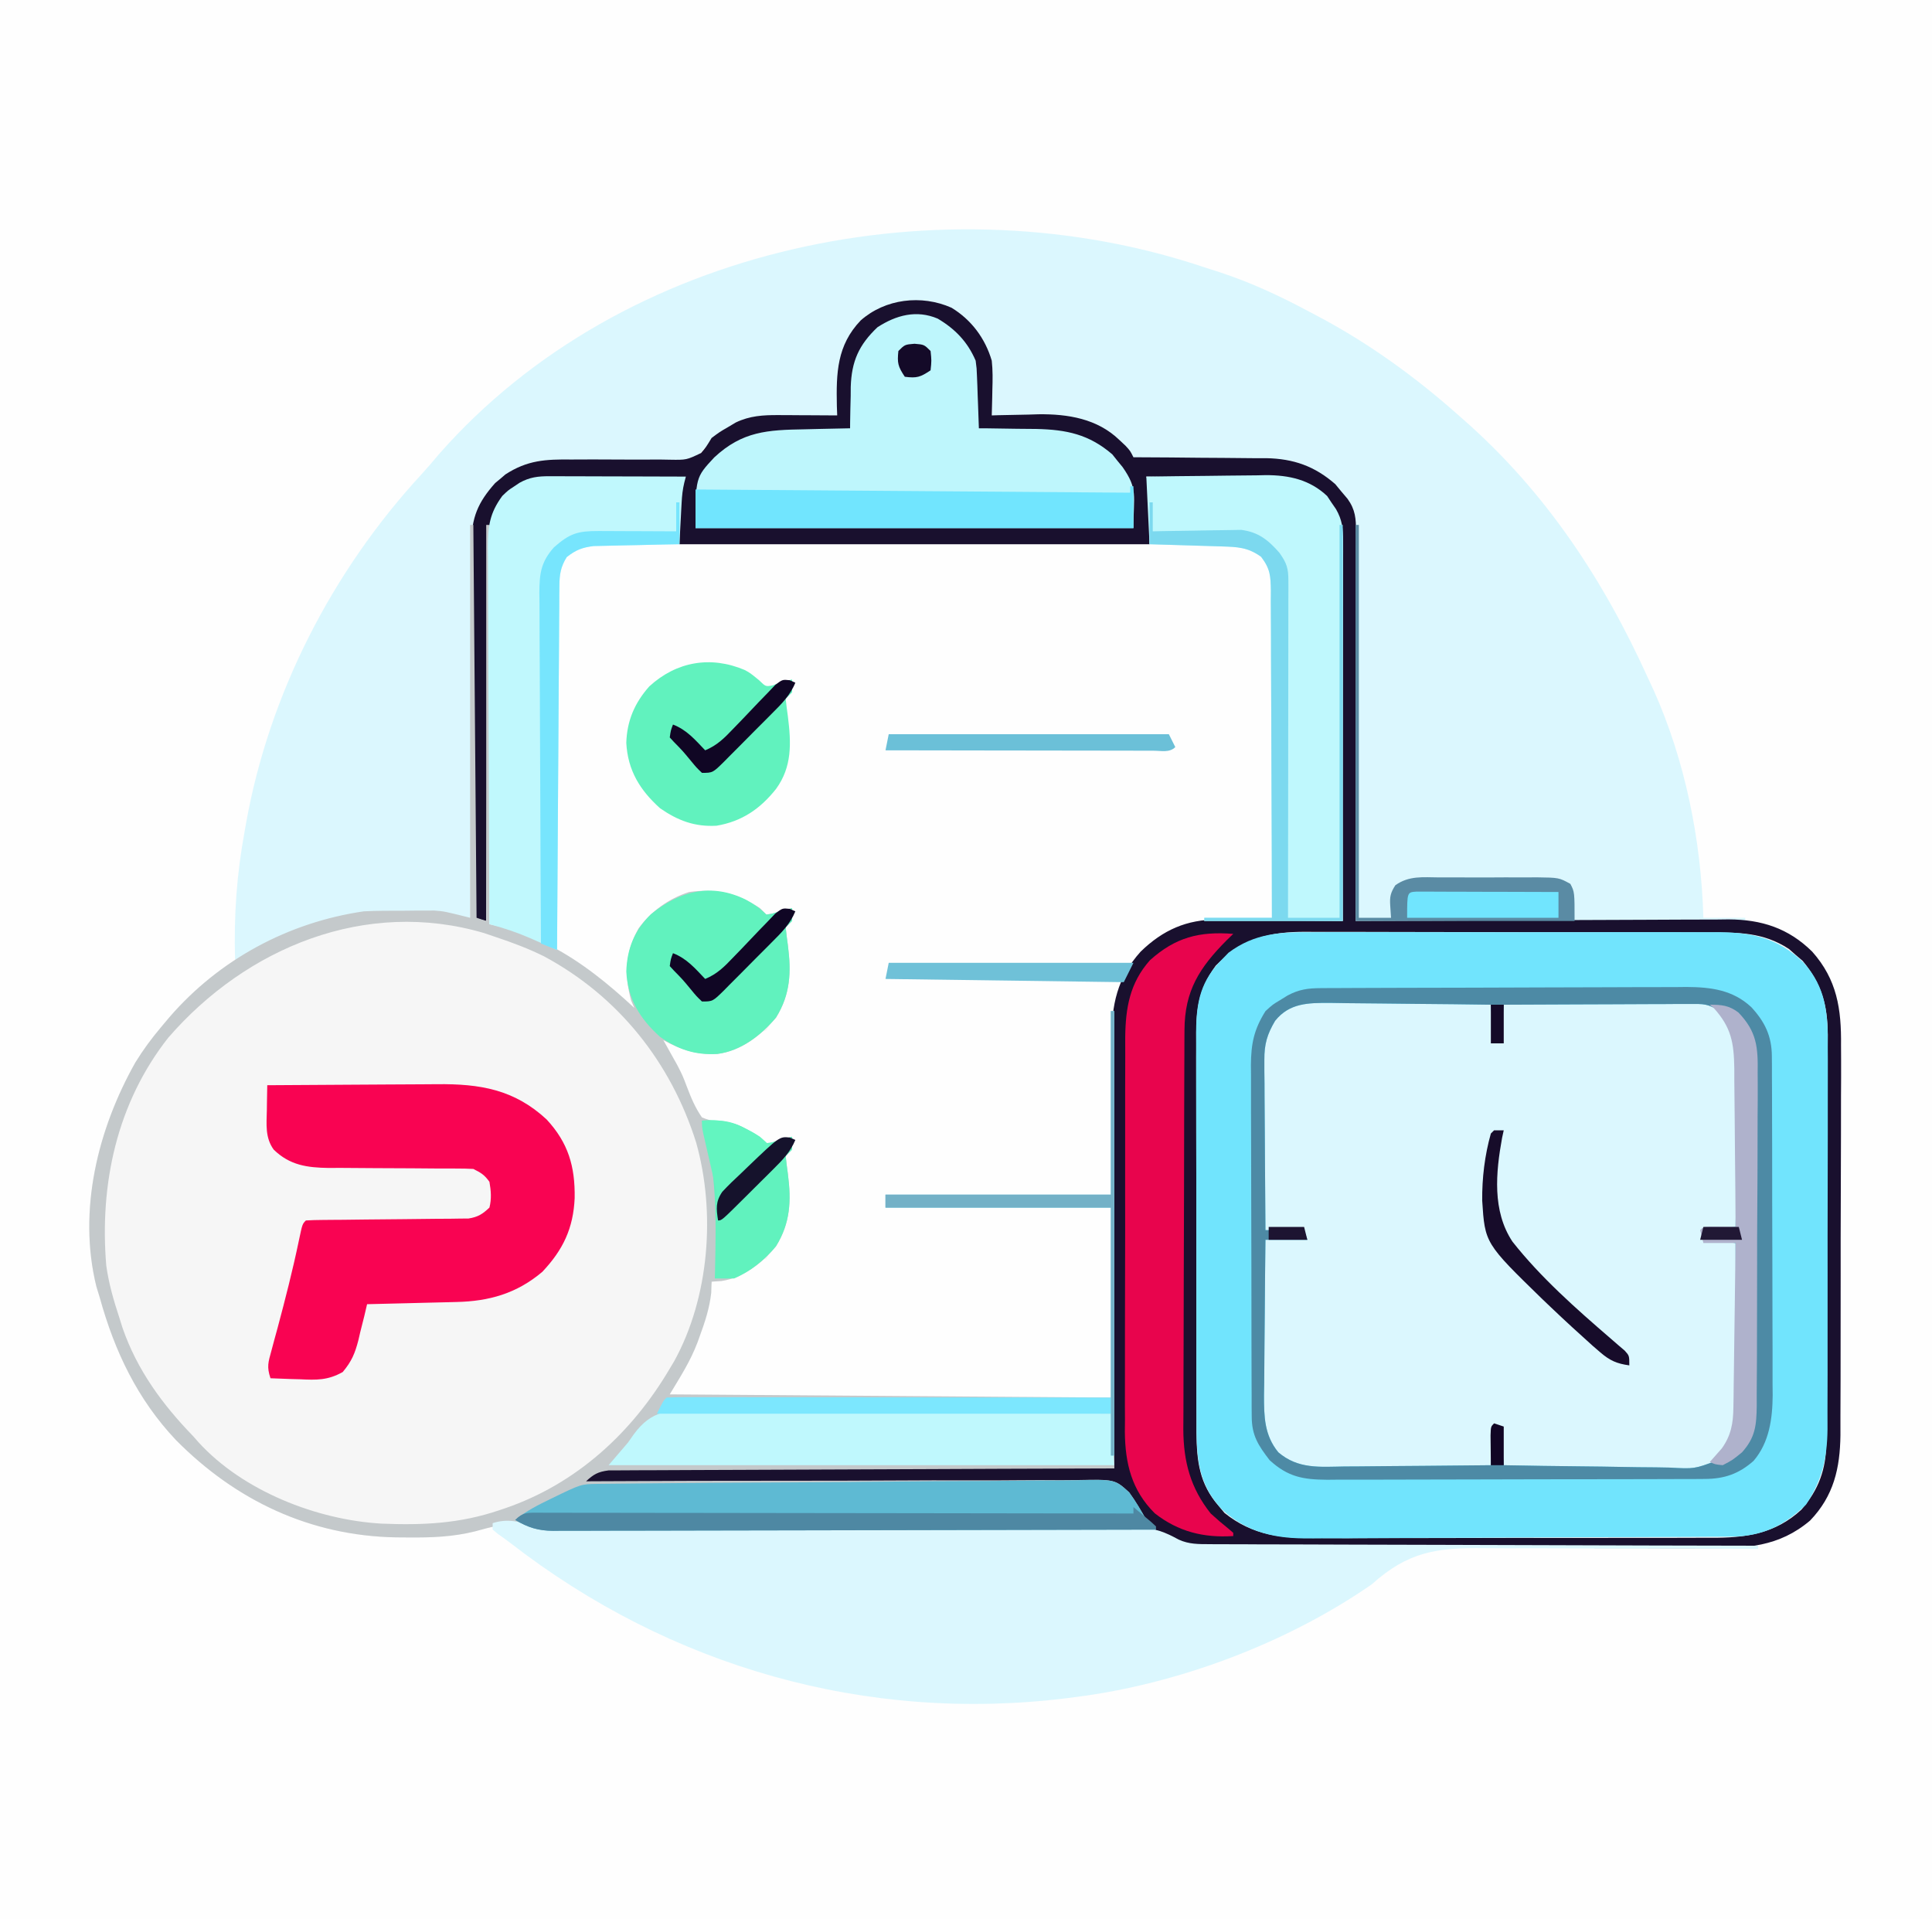 <?xml version="1.0" encoding="UTF-8"?>
<svg version="1.1" xmlns="http://www.w3.org/2000/svg" width="600" height="596">
<rect width="100%" height="100%" fill="#333333" stroke="none"/>
<path d="M0 0 C198 0 396 0 600 0 C600 196.68 600 393.36 600 596 C402 596 204 596 0 596 C0 399.32 0 202.64 0 0 Z " fill="#FEFEFE" transform="translate(0,0)"/>
<path d="M0 0 C6.182 3.76 10.457 9.503 12.5 16.438 C12.829 19.433 12.788 22.367 12.688 25.375 C12.674 26.154 12.66 26.933 12.646 27.736 C12.612 29.637 12.558 31.537 12.5 33.438 C13.169 33.417 13.839 33.396 14.529 33.374 C17.623 33.29 20.717 33.239 23.812 33.188 C25.391 33.137 25.391 33.137 27.002 33.086 C36.153 32.973 45.284 34.455 52.125 41.062 C53.072 41.948 53.072 41.948 54.039 42.852 C55.5 44.438 55.5 44.438 56.5 46.438 C57.104 46.439 57.708 46.44 58.331 46.442 C64.659 46.462 70.986 46.516 77.313 46.59 C79.67 46.613 82.026 46.628 84.383 46.633 C87.785 46.642 91.185 46.684 94.586 46.73 C95.628 46.727 96.67 46.723 97.744 46.719 C106.203 46.885 112.774 49.182 119.191 54.789 C119.809 55.539 120.426 56.29 121.062 57.062 C121.703 57.818 122.344 58.573 123.004 59.352 C125.443 62.753 125.624 65.52 125.62 69.582 C125.622 71.178 125.622 71.178 125.624 72.807 C125.621 73.974 125.617 75.142 125.614 76.344 C125.614 77.574 125.614 78.803 125.614 80.07 C125.613 83.442 125.608 86.813 125.601 90.185 C125.595 93.708 125.595 97.232 125.593 100.755 C125.59 107.427 125.582 114.099 125.572 120.772 C125.561 128.368 125.555 135.964 125.55 143.56 C125.54 159.186 125.522 174.812 125.5 190.438 C126.452 190.432 126.452 190.432 127.424 190.426 C142.908 190.338 158.392 190.272 173.876 190.23 C181.364 190.21 188.852 190.182 196.34 190.136 C202.87 190.096 209.4 190.07 215.93 190.061 C219.385 190.056 222.839 190.044 226.293 190.015 C230.159 189.982 234.024 189.982 237.89 189.983 C239.589 189.962 239.589 189.962 241.323 189.94 C251.574 189.993 259.915 192.665 267.3 199.963 C275.021 208.646 276.376 217.795 276.245 229.043 C276.249 230.467 276.257 231.891 276.267 233.315 C276.285 237.146 276.267 240.976 276.24 244.807 C276.217 248.835 276.226 252.864 276.23 256.892 C276.231 263.652 276.209 270.412 276.172 277.171 C276.13 284.965 276.123 292.758 276.135 300.552 C276.147 308.081 276.136 315.609 276.113 323.137 C276.104 326.328 276.102 329.518 276.106 332.708 C276.11 336.47 276.094 340.23 276.062 343.991 C276.05 346.015 276.057 348.038 276.064 350.061 C275.945 360.402 273.966 369.002 266.634 376.629 C256.964 384.825 246.772 385.299 234.741 385.182 C232.979 385.187 231.217 385.194 229.455 385.204 C224.703 385.223 219.951 385.204 215.199 385.178 C210.212 385.155 205.224 385.163 200.236 385.167 C191.867 385.169 183.499 385.147 175.13 385.11 C165.466 385.067 155.803 385.061 146.139 385.073 C136.821 385.084 127.503 385.073 118.185 385.051 C114.228 385.041 110.271 385.04 106.314 385.044 C101.655 385.048 96.997 385.031 92.338 385 C90.632 384.991 88.926 384.989 87.22 384.995 C84.884 385.002 82.55 384.983 80.215 384.959 C78.258 384.953 78.258 384.953 76.262 384.946 C72.882 384.489 71.405 384.006 68.536 382.437 C64.334 380.157 60.928 379.873 56.207 379.932 C55.013 379.923 55.013 379.923 53.796 379.914 C51.151 379.898 48.507 379.911 45.863 379.923 C43.958 379.918 42.054 379.911 40.149 379.902 C36.059 379.886 31.969 379.884 27.879 379.891 C21.412 379.901 14.946 379.884 8.479 379.863 C-1.747 379.832 -11.972 379.821 -22.198 379.817 C-40.519 379.81 -58.841 379.781 -77.163 379.732 C-83.592 379.716 -90.022 379.71 -96.452 379.714 C-100.447 379.714 -104.443 379.706 -108.439 379.697 C-110.293 379.694 -112.147 379.695 -114.001 379.699 C-116.53 379.705 -119.059 379.699 -121.588 379.689 C-122.69 379.696 -122.69 379.696 -123.814 379.703 C-127.866 379.673 -130.809 379.049 -134.5 377.438 C-139.222 377.686 -143.354 378.674 -147.891 379.961 C-154.857 381.711 -161.531 381.936 -168.688 381.875 C-169.965 381.866 -171.242 381.857 -172.558 381.848 C-199.134 381.362 -222.246 370.449 -240.87 351.611 C-252.811 338.956 -259.897 324.101 -264.5 307.438 C-264.86 306.263 -265.219 305.089 -265.59 303.879 C-271.374 280.256 -265.112 255.077 -253.5 234.438 C-251.088 230.51 -248.473 226.956 -245.5 223.438 C-244.251 221.947 -244.251 221.947 -242.977 220.426 C-227.439 202.425 -206.019 190.863 -182.5 187.438 C-178.376 187.227 -174.253 187.252 -170.125 187.25 C-169.027 187.238 -167.928 187.226 -166.797 187.213 C-165.184 187.21 -165.184 187.21 -163.539 187.207 C-162.572 187.203 -161.605 187.199 -160.608 187.195 C-156.731 187.498 -153.265 188.463 -149.5 189.438 C-149.505 188.818 -149.509 188.198 -149.514 187.56 C-149.625 172.452 -149.707 157.344 -149.759 142.235 C-149.785 134.929 -149.82 127.622 -149.877 120.316 C-149.927 113.944 -149.959 107.572 -149.97 101.2 C-149.977 97.83 -149.992 94.459 -150.029 91.089 C-150.065 87.316 -150.07 83.545 -150.068 79.772 C-150.086 78.667 -150.104 77.562 -150.122 76.424 C-150.068 68.174 -148.219 61.453 -142.51 55.288 C-134.934 48.101 -128.166 47.016 -118.055 47.137 C-115.822 47.129 -113.589 47.121 -111.355 47.111 C-107.855 47.114 -104.355 47.125 -100.855 47.153 C-97.463 47.173 -94.072 47.157 -90.68 47.137 C-89.634 47.155 -88.588 47.174 -87.51 47.193 C-82.314 47.28 -82.314 47.28 -77.786 45.121 C-76.258 43.335 -76.258 43.335 -74.5 40.438 C-72 38.574 -72 38.574 -69.5 37.125 C-68.675 36.634 -67.85 36.143 -67 35.637 C-62.656 33.553 -58.532 33.314 -53.762 33.34 C-52.695 33.343 -51.628 33.346 -50.529 33.35 C-48.875 33.362 -48.875 33.362 -47.188 33.375 C-46.065 33.38 -44.943 33.384 -43.787 33.389 C-41.025 33.4 -38.262 33.417 -35.5 33.438 C-35.535 32.459 -35.57 31.481 -35.605 30.473 C-35.816 20.267 -35.601 11.681 -28.207 3.945 C-20.605 -2.77 -9.363 -4.159 0 0 Z " fill="#F6F6F6" transform="translate(295.5,95.562)"/>
<path d="M0 0 C0.941 0 1.881 0 2.851 0 C3.863 0.005 4.876 0.011 5.919 0.016 C6.958 0.017 7.997 0.019 9.068 0.02 C12.389 0.026 15.711 0.038 19.032 0.051 C21.283 0.056 23.534 0.061 25.784 0.065 C31.305 0.076 36.825 0.092 42.345 0.114 C42.015 1.434 41.685 2.754 41.345 4.114 C41.015 9.724 40.685 15.334 40.345 21.114 C88.525 21.114 136.705 21.114 186.345 21.114 C186.015 14.184 185.685 7.254 185.345 0.114 C191.59 0.021 197.832 -0.058 204.077 -0.106 C206.198 -0.126 208.319 -0.153 210.44 -0.188 C213.501 -0.237 216.561 -0.26 219.622 -0.277 C220.56 -0.298 221.498 -0.318 222.464 -0.34 C229.684 -0.342 236.118 1.068 241.501 6.149 C241.945 6.818 242.388 7.487 242.845 8.176 C243.309 8.848 243.773 9.519 244.251 10.211 C246.195 13.593 246.469 16.327 246.465 20.144 C246.467 21.702 246.467 21.702 246.469 23.293 C246.466 24.432 246.462 25.571 246.458 26.745 C246.459 27.945 246.459 29.145 246.459 30.382 C246.458 33.673 246.453 36.964 246.446 40.255 C246.44 43.694 246.44 47.134 246.438 50.573 C246.435 57.086 246.427 63.599 246.417 70.112 C246.406 77.526 246.4 84.941 246.395 92.356 C246.385 107.608 246.367 122.861 246.345 138.114 C245.783 138.113 245.221 138.112 244.641 138.111 C238.735 138.109 232.83 138.148 226.924 138.211 C224.726 138.229 222.528 138.237 220.331 138.234 C201.303 137.977 201.303 137.977 185.149 147.092 C178.518 153.834 175.284 162.463 175.14 171.8 C175.119 172.957 175.099 174.114 175.078 175.305 C175.062 176.516 175.046 177.726 175.029 178.973 C175.001 180.648 175.001 180.648 174.972 182.356 C174.904 186.525 174.844 190.694 174.782 194.864 C174.638 204.186 174.494 213.509 174.345 223.114 C151.245 223.114 128.145 223.114 104.345 223.114 C104.345 224.434 104.345 225.754 104.345 227.114 C127.445 227.114 150.545 227.114 174.345 227.114 C174.345 246.584 174.345 266.054 174.345 286.114 C128.805 286.114 83.265 286.114 36.345 286.114 C38.985 280.834 41.625 275.554 44.345 270.114 C47.703 261.406 47.703 261.406 49.642 252.321 C50.345 250.114 50.345 250.114 52.708 248.856 C53.681 248.57 54.655 248.283 55.657 247.989 C59.527 246.821 62.168 245.596 65.345 243.114 C66.005 243.114 66.665 243.114 67.345 243.114 C67.631 242.537 67.917 241.961 68.212 241.367 C68.926 239.948 69.658 238.537 70.415 237.141 C74.201 229.64 73.974 222.768 72.657 214.614 C72.345 211.114 72.345 211.114 73.782 209.239 C74.298 208.867 74.814 208.496 75.345 208.114 C75.345 207.454 75.345 206.794 75.345 206.114 C74.479 206.33 74.479 206.33 73.595 206.551 C72.852 206.737 72.11 206.922 71.345 207.114 C70.722 207.348 70.1 207.583 69.458 207.824 C67.345 208.114 67.345 208.114 65.372 206.969 C64.683 206.419 63.993 205.868 63.282 205.301 C59.576 202.576 57.348 201.884 52.782 201.739 C49.833 201.359 48.038 200.995 46.159 198.604 C43.78 194.59 41.991 190.319 40.194 186.022 C39.115 183.597 37.767 181.435 36.282 179.239 C35.643 178.207 35.004 177.176 34.345 176.114 C34.675 175.454 35.005 174.794 35.345 174.114 C35.879 174.402 36.412 174.691 36.962 174.989 C42.8 177.897 47.837 179.304 54.345 178.114 C57.102 177.017 59.632 175.761 62.216 174.305 C64.345 173.114 64.345 173.114 67.345 172.114 C68.462 170.282 68.462 170.282 69.345 168.114 C69.698 167.463 70.051 166.812 70.415 166.141 C74.201 158.64 73.974 151.768 72.657 143.614 C72.345 140.114 72.345 140.114 73.782 138.239 C74.298 137.867 74.814 137.496 75.345 137.114 C75.345 136.454 75.345 135.794 75.345 135.114 C74.479 135.33 74.479 135.33 73.595 135.551 C72.852 135.737 72.11 135.922 71.345 136.114 C70.427 136.467 70.427 136.467 69.49 136.828 C66.416 137.237 65.239 136.043 62.782 134.239 C56.495 129.679 50.994 129.405 43.345 130.114 C40.361 131.055 37.938 132.381 35.345 134.114 C34.458 134.65 33.571 135.186 32.657 135.739 C27.684 140.846 25.045 146.653 24.907 153.801 C25.113 158.184 25.878 161.988 27.345 166.114 C26.919 165.743 26.494 165.372 26.055 164.99 C12.542 153.3 -1.308 144.011 -18.655 139.114 C-18.749 122.806 -18.819 106.499 -18.862 90.191 C-18.883 82.619 -18.911 75.047 -18.957 67.475 C-18.997 60.873 -19.022 54.272 -19.031 47.67 C-19.037 44.176 -19.049 40.682 -19.078 37.188 C-19.11 33.284 -19.111 29.379 -19.109 25.475 C-19.124 24.322 -19.138 23.169 -19.153 21.981 C-19.119 15.453 -18.556 11.419 -14.655 6.114 C-12.839 4.371 -12.839 4.371 -11.093 3.239 C-10.514 2.849 -9.935 2.46 -9.339 2.059 C-6.171 0.28 -3.55 -0.01 0 0 Z " fill="#FEFEFE" transform="translate(170.655,147.886)"/>
<path d="M0 0 C1.484 -0.005 2.968 -0.013 4.453 -0.021 C8.461 -0.039 12.469 -0.032 16.477 -0.02 C20.685 -0.01 24.893 -0.019 29.101 -0.025 C36.165 -0.033 43.23 -0.023 50.294 -0.004 C58.445 0.018 66.595 0.011 74.746 -0.011 C81.762 -0.029 88.778 -0.032 95.794 -0.021 C99.977 -0.015 104.159 -0.014 108.342 -0.028 C112.275 -0.039 116.208 -0.031 120.142 -0.008 C121.579 -0.003 123.017 -0.004 124.455 -0.013 C135.597 -0.075 144.054 1.477 152.237 9.405 C159.332 17.167 159.891 25.508 159.799 35.621 C159.804 37.015 159.812 38.409 159.821 39.803 C159.839 43.562 159.826 47.32 159.807 51.078 C159.79 55.028 159.799 58.978 159.804 62.927 C159.809 69.558 159.793 76.188 159.765 82.819 C159.733 90.464 159.733 98.108 159.75 105.753 C159.766 113.134 159.759 120.515 159.742 127.896 C159.735 131.025 159.736 134.154 159.744 137.283 C159.751 140.974 159.739 144.664 159.712 148.354 C159.702 150.339 159.711 152.324 159.721 154.309 C159.625 163.358 158.01 170.172 153.043 177.768 C146.226 184.288 139.449 187.619 130.073 187.678 C128.823 187.688 127.573 187.698 126.284 187.709 C124.901 187.715 123.518 187.721 122.135 187.726 C120.676 187.736 119.217 187.746 117.758 187.756 C112.968 187.787 108.177 187.808 103.387 187.826 C102.162 187.831 102.162 187.831 100.913 187.836 C93.205 187.867 85.497 187.894 77.788 187.911 C67.95 187.932 58.113 187.974 48.275 188.044 C41.346 188.091 34.418 188.116 27.489 188.123 C23.357 188.128 19.226 188.143 15.094 188.183 C11.2 188.22 7.307 188.228 3.412 188.215 C1.992 188.215 0.571 188.225 -0.849 188.246 C-11.335 188.397 -20.073 186.66 -28.099 179.493 C-36.084 171.263 -36.273 162.351 -36.236 151.426 C-36.242 150.009 -36.249 148.592 -36.257 147.176 C-36.275 143.347 -36.274 139.519 -36.268 135.69 C-36.265 132.487 -36.271 129.284 -36.277 126.08 C-36.291 118.521 -36.289 110.962 -36.278 103.403 C-36.267 95.618 -36.281 87.834 -36.307 80.05 C-36.33 73.351 -36.336 66.653 -36.33 59.955 C-36.327 55.96 -36.329 51.966 -36.347 47.972 C-36.362 44.216 -36.358 40.46 -36.339 36.704 C-36.334 34.678 -36.348 32.652 -36.363 30.626 C-36.289 21.421 -34.875 14.984 -28.145 8.268 C-27.543 7.644 -26.941 7.02 -26.32 6.377 C-18.062 0.206 -10.048 -0.062 0 0 Z " fill="#DBF7FE" transform="translate(407.832,289.482)"/>
<path d="M0 0 C1.561 0.501 3.122 1.001 4.684 1.5 C14.612 4.754 23.804 9.066 33 14 C33.653 14.344 34.306 14.688 34.979 15.042 C51.006 23.514 65.471 33.964 79 46 C79.503 46.442 80.007 46.883 80.525 47.338 C106.074 69.796 124.056 97.127 138 128 C138.512 129.094 139.024 130.189 139.551 131.316 C149.411 153.381 154.301 177.921 155 202 C159.29 202 163.58 202 168 202 C168 202.33 168 202.66 168 203 C128.07 203 88.14 203 47 203 C46.974 193.986 46.948 184.971 46.922 175.684 C46.894 169.247 46.863 162.811 46.828 156.374 C46.784 148.036 46.745 139.699 46.729 131.361 C46.716 124.76 46.689 118.158 46.645 111.557 C46.623 108.063 46.607 104.569 46.608 101.075 C46.609 97.17 46.579 93.266 46.546 89.361 C46.551 88.208 46.556 87.055 46.561 85.867 C46.463 78.32 45.419 73.857 40.324 68.109 C39.784 67.661 39.244 67.212 38.688 66.75 C38.155 66.291 37.623 65.832 37.074 65.359 C30.237 60.878 24.594 60.614 16.59 60.734 C14.361 60.732 12.133 60.728 9.904 60.723 C6.413 60.731 2.922 60.75 -0.57 60.791 C-3.955 60.823 -7.337 60.813 -10.723 60.797 C-11.763 60.821 -12.804 60.844 -13.876 60.869 C-21.003 60.797 -21.003 60.797 -23.939 58.45 C-25.54 56.559 -25.54 56.559 -26.827 54.673 C-28.504 52.281 -30.501 51.318 -33.125 50.125 C-33.953 49.736 -34.78 49.346 -35.633 48.945 C-39.681 47.329 -43.284 46.846 -47.641 46.684 C-48.711 46.642 -49.78 46.6 -50.883 46.557 C-52.55 46.498 -52.55 46.498 -54.25 46.438 C-55.94 46.373 -55.94 46.373 -57.664 46.307 C-60.443 46.201 -63.221 46.099 -66 46 C-66.014 44.889 -66.028 43.778 -66.043 42.633 C-66.345 30.036 -66.345 30.036 -72 19 C-78.747 12.608 -84.301 11.626 -93.48 11.73 C-99.209 12.169 -102.757 13.681 -106.742 17.801 C-111.97 24.242 -113.189 30.725 -113.625 38.938 C-113.683 39.963 -113.683 39.963 -113.742 41.01 C-113.835 42.673 -113.919 44.336 -114 46 C-114.68 46.015 -115.36 46.029 -116.06 46.044 C-119.187 46.119 -122.312 46.216 -125.438 46.312 C-126.507 46.335 -127.576 46.358 -128.678 46.381 C-137.443 46.676 -144.997 47.777 -151.938 53.5 C-153.034 54.382 -153.034 54.382 -154.152 55.281 C-156.207 57.059 -156.207 57.059 -158 60 C-160.071 60.365 -160.071 60.365 -162.658 60.353 C-163.627 60.357 -164.595 60.36 -165.593 60.364 C-166.645 60.355 -167.697 60.346 -168.781 60.336 C-171.008 60.348 -173.234 60.361 -175.461 60.375 C-178.972 60.379 -182.482 60.375 -185.993 60.36 C-189.381 60.352 -192.768 60.374 -196.156 60.398 C-197.71 60.378 -197.71 60.378 -199.295 60.358 C-207.229 60.438 -213.948 62.289 -219.917 67.755 C-226.783 75.067 -227.445 82.346 -227.432 91.994 C-227.443 93.185 -227.453 94.376 -227.463 95.603 C-227.488 98.85 -227.5 102.098 -227.506 105.345 C-227.516 108.746 -227.542 112.146 -227.566 115.547 C-227.61 121.978 -227.638 128.409 -227.661 134.841 C-227.689 142.166 -227.732 149.491 -227.778 156.817 C-227.87 171.878 -227.942 186.939 -228 202 C-229.988 201.745 -231.976 201.491 -233.964 201.236 C-256.562 198.617 -277.675 202.425 -297.258 214.082 C-299 215 -299 215 -301 215 C-301.393 201.32 -300.49 188.453 -298 175 C-297.861 174.213 -297.722 173.425 -297.578 172.614 C-290.372 132.362 -270.754 94.252 -243.066 64.254 C-241.233 62.254 -239.49 60.207 -237.75 58.125 C-180.282 -7.346 -80.552 -27.103 0 0 Z " fill="#DBF7FE" transform="translate(374,83)"/>
<path d="M0 0 C6.182 3.76 10.457 9.503 12.5 16.438 C12.829 19.433 12.788 22.367 12.688 25.375 C12.674 26.154 12.66 26.933 12.646 27.736 C12.612 29.637 12.558 31.537 12.5 33.438 C13.169 33.417 13.839 33.396 14.529 33.374 C17.623 33.29 20.717 33.239 23.812 33.188 C25.391 33.137 25.391 33.137 27.002 33.086 C36.153 32.973 45.284 34.455 52.125 41.062 C52.757 41.653 53.388 42.243 54.039 42.852 C55.5 44.438 55.5 44.438 56.5 46.438 C57.104 46.439 57.708 46.44 58.331 46.442 C64.659 46.462 70.986 46.516 77.313 46.59 C79.67 46.613 82.026 46.628 84.383 46.633 C87.785 46.642 91.185 46.684 94.586 46.73 C95.628 46.727 96.67 46.723 97.744 46.719 C106.203 46.885 112.774 49.182 119.191 54.789 C119.809 55.539 120.426 56.29 121.062 57.062 C121.703 57.818 122.344 58.573 123.004 59.352 C125.443 62.753 125.624 65.52 125.62 69.582 C125.622 71.178 125.622 71.178 125.624 72.807 C125.621 73.974 125.617 75.142 125.614 76.344 C125.614 77.574 125.614 78.803 125.614 80.07 C125.613 83.442 125.608 86.813 125.601 90.185 C125.595 93.708 125.595 97.232 125.593 100.755 C125.59 107.427 125.582 114.099 125.572 120.772 C125.561 128.368 125.555 135.964 125.55 143.56 C125.54 159.186 125.522 174.812 125.5 190.438 C126.452 190.432 126.452 190.432 127.424 190.426 C142.908 190.338 158.392 190.272 173.876 190.23 C181.364 190.21 188.852 190.182 196.34 190.136 C202.87 190.096 209.4 190.07 215.93 190.061 C219.385 190.056 222.839 190.044 226.293 190.015 C230.159 189.982 234.024 189.982 237.89 189.983 C239.589 189.962 239.589 189.962 241.323 189.94 C251.574 189.993 259.915 192.665 267.3 199.963 C275.021 208.646 276.376 217.795 276.245 229.043 C276.249 230.467 276.257 231.891 276.267 233.315 C276.285 237.146 276.267 240.976 276.24 244.807 C276.217 248.835 276.226 252.864 276.23 256.892 C276.231 263.652 276.209 270.412 276.172 277.171 C276.13 284.965 276.123 292.758 276.135 300.552 C276.147 308.081 276.136 315.609 276.113 323.137 C276.104 326.328 276.102 329.518 276.106 332.708 C276.11 336.47 276.094 340.23 276.062 343.991 C276.05 346.015 276.057 348.038 276.064 350.061 C275.945 360.402 273.966 369.002 266.634 376.629 C256.964 384.825 246.772 385.299 234.741 385.182 C232.979 385.187 231.217 385.194 229.455 385.204 C224.703 385.223 219.951 385.204 215.199 385.178 C210.212 385.155 205.224 385.163 200.236 385.167 C191.867 385.169 183.499 385.147 175.13 385.11 C165.466 385.067 155.803 385.061 146.139 385.073 C136.821 385.084 127.503 385.073 118.185 385.051 C114.228 385.041 110.271 385.04 106.314 385.044 C101.655 385.048 96.997 385.031 92.338 385 C90.632 384.991 88.926 384.989 87.22 384.995 C76.266 385.025 68.653 384.354 59.878 376.995 C58.5 375.438 58.5 375.438 57.47 373.233 C56.104 370.378 54.871 368.555 52.5 366.438 C47.197 365.058 41.924 365.24 36.489 365.324 C34.843 365.317 33.196 365.305 31.55 365.29 C27.089 365.261 22.63 365.287 18.169 365.323 C13.505 365.351 8.841 365.328 4.176 365.311 C-4.653 365.286 -13.482 365.307 -22.311 365.344 C-32.364 365.384 -42.417 365.373 -52.47 365.358 C-73.147 365.328 -93.823 365.362 -114.5 365.438 C-111.906 362.371 -110.395 360.614 -106.386 359.822 C-104.623 359.829 -104.623 359.829 -102.825 359.836 C-102.167 359.832 -101.509 359.828 -100.832 359.823 C-98.635 359.815 -96.441 359.843 -94.245 359.87 C-92.668 359.871 -91.091 359.87 -89.514 359.868 C-85.237 359.866 -80.961 359.896 -76.684 359.931 C-72.213 359.962 -67.742 359.965 -63.271 359.971 C-54.807 359.986 -46.343 360.027 -37.879 360.077 C-28.242 360.133 -18.604 360.161 -8.967 360.186 C10.855 360.238 30.678 360.326 50.5 360.438 C50.494 359.696 50.489 358.955 50.483 358.191 C50.35 340.111 50.251 322.031 50.189 303.951 C50.158 295.207 50.116 286.464 50.047 277.721 C49.987 270.096 49.949 262.471 49.935 254.845 C49.928 250.812 49.91 246.778 49.866 242.745 C49.825 238.939 49.812 235.135 49.821 231.329 C49.82 229.941 49.808 228.553 49.785 227.165 C49.617 216.624 51.506 207.978 58.73 199.964 C65.671 193.211 73.008 189.981 82.686 189.984 C84.158 190.015 84.158 190.015 85.66 190.047 C87.206 190.055 87.206 190.055 88.783 190.064 C92.043 190.086 95.302 190.136 98.562 190.188 C100.786 190.208 103.009 190.226 105.232 190.242 C110.655 190.286 116.078 190.353 121.5 190.438 C121.463 174.538 121.403 158.639 121.316 142.74 C121.276 135.358 121.244 127.975 121.229 120.592 C121.216 114.155 121.189 107.718 121.145 101.281 C121.123 97.875 121.107 94.469 121.108 91.062 C121.106 87.254 121.079 83.445 121.046 79.637 C121.051 78.515 121.056 77.394 121.061 76.239 C120.957 68.445 119.842 62.779 114.125 57.062 C107.965 53.249 102.109 53.109 95.07 53.023 C93.585 52.994 93.585 52.994 92.069 52.965 C88.921 52.905 85.773 52.859 82.625 52.812 C80.484 52.774 78.344 52.735 76.203 52.695 C70.969 52.6 65.735 52.514 60.5 52.438 C60.83 53.428 61.16 54.417 61.5 55.438 C61.5 61.377 61.5 67.317 61.5 73.438 C13.32 73.438 -34.86 73.438 -84.5 73.438 C-84.5 56.438 -84.5 56.438 -83.5 53.438 C-89.941 53.361 -96.382 53.309 -102.824 53.273 C-105.014 53.258 -107.204 53.237 -109.394 53.211 C-112.547 53.175 -115.699 53.158 -118.852 53.145 C-119.827 53.129 -120.802 53.114 -121.807 53.098 C-128.642 53.096 -132.883 54.186 -138.188 58.75 C-143.859 65.342 -143.943 71.05 -143.932 79.41 C-143.943 80.61 -143.953 81.811 -143.963 83.048 C-143.988 86.326 -144 89.605 -144.006 92.883 C-144.016 96.315 -144.042 99.746 -144.066 103.177 C-144.11 109.669 -144.138 116.16 -144.161 122.652 C-144.189 130.045 -144.232 137.438 -144.278 144.831 C-144.371 160.033 -144.442 175.235 -144.5 190.438 C-145.82 190.107 -147.14 189.778 -148.5 189.438 C-148.617 173.278 -148.705 157.118 -148.759 140.958 C-148.785 133.454 -148.82 125.951 -148.877 118.447 C-148.927 111.904 -148.959 105.362 -148.97 98.819 C-148.977 95.357 -148.992 91.895 -149.029 88.433 C-149.069 84.562 -149.07 80.691 -149.068 76.82 C-149.086 75.68 -149.104 74.54 -149.122 73.366 C-149.069 65.197 -147.114 60.49 -141.727 54.449 C-141.198 54.012 -140.67 53.575 -140.125 53.125 C-139.602 52.675 -139.078 52.225 -138.539 51.762 C-131.703 47.322 -126.043 47.041 -118.055 47.137 C-115.822 47.129 -113.589 47.121 -111.355 47.111 C-107.855 47.114 -104.355 47.125 -100.855 47.153 C-97.463 47.173 -94.072 47.157 -90.68 47.137 C-89.634 47.155 -88.588 47.174 -87.51 47.193 C-82.314 47.28 -82.314 47.28 -77.786 45.121 C-76.258 43.335 -76.258 43.335 -74.5 40.438 C-72 38.574 -72 38.574 -69.5 37.125 C-68.263 36.388 -68.263 36.388 -67 35.637 C-62.656 33.553 -58.532 33.314 -53.762 33.34 C-52.695 33.343 -51.628 33.346 -50.529 33.35 C-48.875 33.362 -48.875 33.362 -47.188 33.375 C-46.065 33.38 -44.943 33.384 -43.787 33.389 C-41.025 33.4 -38.262 33.417 -35.5 33.438 C-35.535 32.459 -35.57 31.481 -35.605 30.473 C-35.816 20.267 -35.601 11.681 -28.207 3.945 C-20.605 -2.77 -9.363 -4.159 0 0 Z M82.07 204.301 C76.199 212.29 75.927 218.818 75.998 228.529 C75.995 229.946 75.989 231.363 75.982 232.78 C75.968 236.608 75.979 240.436 75.996 244.265 C76.01 248.282 76.003 252.3 75.999 256.317 C75.997 263.062 76.01 269.807 76.033 276.552 C76.06 284.337 76.062 292.121 76.05 299.905 C76.039 307.412 76.045 314.918 76.06 322.424 C76.065 325.61 76.065 328.796 76.061 331.983 C76.056 335.739 76.066 339.495 76.088 343.251 C76.096 345.277 76.089 347.303 76.082 349.329 C76.154 358.186 76.964 365.206 83 372.125 C83.588 372.83 84.176 373.535 84.781 374.262 C93.548 381.278 102.465 382.167 113.36 382.069 C114.823 382.074 116.286 382.081 117.749 382.09 C121.692 382.109 125.633 382.096 129.575 382.076 C133.719 382.06 137.862 382.069 142.005 382.074 C148.959 382.078 155.913 382.062 162.867 382.034 C170.887 382.002 178.905 382.002 186.924 382.02 C194.667 382.036 202.41 382.029 210.152 382.012 C213.435 382.005 216.717 382.006 220 382.013 C223.87 382.021 227.74 382.009 231.61 381.981 C233.023 381.975 234.436 381.974 235.85 381.982 C246.577 382.03 255.851 380.753 263.965 373.215 C269.315 367.021 271.611 360.674 271.654 352.595 C271.663 351.401 271.671 350.206 271.68 348.976 C271.684 347.669 271.688 346.362 271.693 345.015 C271.701 343.622 271.709 342.229 271.718 340.835 C271.744 336.263 271.759 331.69 271.773 327.117 C271.779 325.54 271.784 323.963 271.79 322.385 C271.811 315.821 271.83 309.257 271.841 302.692 C271.857 293.302 271.891 283.912 271.948 274.522 C271.986 267.911 272.006 261.299 272.011 254.687 C272.015 250.743 272.027 246.8 272.059 242.856 C272.089 239.14 272.096 235.426 272.084 231.711 C272.084 229.711 272.108 227.712 272.133 225.712 C272.07 216.546 270.223 209.923 264.324 202.816 C263.619 202.217 262.914 201.618 262.188 201 C261.141 200.074 261.141 200.074 260.074 199.129 C252.002 193.825 244.175 193.996 234.797 194.018 C233.315 194.01 231.832 194.002 230.35 193.992 C226.342 193.97 222.333 193.967 218.325 193.969 C214.97 193.969 211.616 193.96 208.261 193.952 C200.342 193.933 192.423 193.93 184.504 193.937 C176.354 193.943 168.204 193.92 160.054 193.883 C153.039 193.852 146.024 193.841 139.009 193.845 C134.826 193.847 130.645 193.842 126.463 193.817 C122.527 193.795 118.593 193.797 114.658 193.817 C113.22 193.82 111.783 193.815 110.345 193.801 C98.616 193.692 90.465 195.928 82.07 204.301 Z " fill="#19102E" transform="translate(295.5,95.562)"/>
<path d="M0 0 C1.484 -0.005 2.968 -0.013 4.453 -0.021 C8.461 -0.039 12.469 -0.032 16.477 -0.02 C20.685 -0.01 24.893 -0.019 29.101 -0.025 C36.165 -0.033 43.23 -0.023 50.294 -0.004 C58.445 0.018 66.595 0.011 74.746 -0.011 C81.762 -0.029 88.778 -0.032 95.794 -0.021 C99.977 -0.015 104.159 -0.014 108.342 -0.028 C112.275 -0.039 116.208 -0.031 120.142 -0.008 C121.579 -0.003 123.017 -0.004 124.455 -0.013 C135.597 -0.075 144.054 1.477 152.237 9.405 C159.332 17.167 159.891 25.508 159.799 35.621 C159.804 37.015 159.812 38.409 159.821 39.803 C159.839 43.562 159.826 47.32 159.807 51.078 C159.79 55.028 159.799 58.978 159.804 62.927 C159.809 69.558 159.793 76.188 159.765 82.819 C159.733 90.464 159.733 98.108 159.75 105.753 C159.766 113.134 159.759 120.515 159.742 127.896 C159.735 131.025 159.736 134.154 159.744 137.283 C159.751 140.974 159.739 144.664 159.712 148.354 C159.702 150.339 159.711 152.324 159.721 154.309 C159.625 163.358 158.01 170.172 153.043 177.768 C146.226 184.288 139.449 187.619 130.073 187.678 C128.823 187.688 127.573 187.698 126.284 187.709 C124.901 187.715 123.518 187.721 122.135 187.726 C120.676 187.736 119.217 187.746 117.758 187.756 C112.968 187.787 108.177 187.808 103.387 187.826 C102.162 187.831 102.162 187.831 100.913 187.836 C93.205 187.867 85.497 187.894 77.788 187.911 C67.95 187.932 58.113 187.974 48.275 188.044 C41.346 188.091 34.418 188.116 27.489 188.123 C23.357 188.128 19.226 188.143 15.094 188.183 C11.2 188.22 7.307 188.228 3.412 188.215 C1.992 188.215 0.571 188.225 -0.849 188.246 C-11.335 188.397 -20.073 186.66 -28.099 179.493 C-36.084 171.263 -36.273 162.351 -36.236 151.426 C-36.242 150.009 -36.249 148.592 -36.257 147.176 C-36.275 143.347 -36.274 139.519 -36.268 135.69 C-36.265 132.487 -36.271 129.284 -36.277 126.08 C-36.291 118.521 -36.289 110.962 -36.278 103.403 C-36.267 95.618 -36.281 87.834 -36.307 80.05 C-36.33 73.351 -36.336 66.653 -36.33 59.955 C-36.327 55.96 -36.329 51.966 -36.347 47.972 C-36.362 44.216 -36.358 40.46 -36.339 36.704 C-36.334 34.678 -36.348 32.652 -36.363 30.626 C-36.289 21.421 -34.875 14.984 -28.145 8.268 C-27.543 7.644 -26.941 7.02 -26.32 6.377 C-18.062 0.206 -10.048 -0.062 0 0 Z M-11.832 27.518 C-14.315 31.713 -15.204 34.758 -15.173 39.615 C-15.172 40.796 -15.172 41.976 -15.172 43.193 C-15.156 44.452 -15.141 45.712 -15.125 47.01 C-15.119 48.961 -15.119 48.961 -15.112 50.952 C-15.101 54.395 -15.071 57.837 -15.038 61.28 C-15.007 64.799 -14.994 68.318 -14.979 71.838 C-14.946 78.731 -14.894 85.624 -14.832 92.518 C-10.872 92.518 -6.912 92.518 -2.832 92.518 C-2.502 93.508 -2.172 94.498 -1.832 95.518 C-6.122 95.518 -10.412 95.518 -14.832 95.518 C-14.923 102.942 -14.996 110.365 -15.039 117.79 C-15.06 121.238 -15.088 124.686 -15.134 128.134 C-15.186 132.105 -15.205 136.077 -15.223 140.049 C-15.243 141.276 -15.264 142.504 -15.285 143.768 C-15.287 150.417 -15.194 156.197 -10.832 161.518 C-4.686 166.763 1.983 166.036 9.758 165.908 C11.057 165.903 12.357 165.897 13.696 165.891 C17.131 165.876 20.565 165.837 23.999 165.792 C27.511 165.751 31.024 165.733 34.537 165.713 C41.414 165.67 48.291 165.6 55.168 165.518 C55.498 161.558 55.828 157.598 56.168 153.518 C56.828 153.518 57.488 153.518 58.168 153.518 C58.498 157.478 58.828 161.438 59.168 165.518 C67.409 165.676 75.649 165.804 83.891 165.88 C87.718 165.917 91.545 165.966 95.372 166.046 C99.068 166.122 102.762 166.164 106.459 166.182 C107.867 166.195 109.274 166.22 110.681 166.258 C118.358 166.68 118.358 166.68 125.333 164.088 C129.652 159.292 131.423 154.134 131.395 147.718 C131.395 146.577 131.395 145.436 131.395 144.261 C131.384 143.04 131.374 141.819 131.363 140.561 C131.36 139.302 131.358 138.044 131.355 136.748 C131.345 133.416 131.327 130.084 131.305 126.751 C131.285 123.346 131.276 119.941 131.266 116.535 C131.244 109.863 131.21 103.19 131.168 96.518 C127.868 96.188 124.568 95.858 121.168 95.518 C121.168 94.528 121.168 93.538 121.168 92.518 C124.468 92.188 127.768 91.858 131.168 91.518 C131.284 83.963 131.373 76.409 131.427 68.854 C131.453 65.345 131.488 61.837 131.545 58.329 C131.61 54.287 131.634 50.247 131.656 46.205 C131.682 44.956 131.708 43.707 131.734 42.419 C131.737 35.266 131.205 29.903 126.168 24.518 C122.622 22.154 121.153 22.274 116.952 22.291 C115.031 22.291 115.031 22.291 113.07 22.291 C111.672 22.301 110.273 22.312 108.875 22.322 C107.444 22.326 106.014 22.329 104.583 22.331 C100.82 22.338 97.057 22.358 93.294 22.38 C89.453 22.401 85.612 22.41 81.771 22.42 C74.237 22.441 66.702 22.477 59.168 22.518 C58.838 26.478 58.508 30.438 58.168 34.518 C57.508 34.518 56.848 34.518 56.168 34.518 C55.673 28.578 55.673 28.578 55.168 22.518 C47.466 22.404 39.764 22.313 32.062 22.259 C28.484 22.232 24.908 22.197 21.331 22.14 C17.875 22.086 14.419 22.056 10.963 22.043 C9.011 22.03 7.06 21.991 5.109 21.951 C-1.604 21.949 -7.357 21.96 -11.832 27.518 Z " fill="#71E4FD" transform="translate(407.832,289.482)"/>
<path d="M0 0 C0.33 0 0.66 0 1 0 C1.33 40.26 1.66 80.52 2 122 C3.485 122.495 3.485 122.495 5 123 C5 82.41 5 41.82 5 0 C5.33 0 5.66 0 6 0 C6 40.92 6 81.84 6 124 C8.97 124.66 11.94 125.32 15 126 C17.724 127.135 20.269 128.276 22.875 129.625 C23.564 129.977 24.253 130.329 24.963 130.691 C34.714 135.799 42.958 142.534 51 150 C50.67 149.237 50.34 148.474 50 147.688 C47.817 139.637 48.207 132.636 52.309 125.297 C56.264 119.926 61.669 116.065 68 114 C76.436 112.866 82.904 114.335 90 119 C90.66 119.66 91.32 120.32 92 121 C93.941 120.724 93.941 120.724 96 120 C97.333 119.667 98.667 119.333 100 119 C100 120.32 100 121.64 100 123 C99.34 123.66 98.68 124.32 98 125 C98.204 126.868 98.419 128.735 98.691 130.594 C99.754 138.88 99.484 145.769 95 153 C90.352 158.505 84.109 163.406 76.781 164.258 C70.319 164.557 65.652 163.058 60 160 C60.364 160.643 60.727 161.286 61.102 161.949 C61.604 162.853 62.107 163.756 62.625 164.688 C63.181 165.68 63.736 166.673 64.309 167.695 C66 171 66 171 67.348 174.555 C68.662 177.995 69.895 180.973 72 184 C74.825 185.188 77.13 185.427 80.18 185.609 C84.311 186.182 86.827 188.302 90.027 190.855 C91.931 192.23 91.931 192.23 94.113 191.711 C94.736 191.476 95.359 191.242 96 191 C97.333 190.667 98.667 190.333 100 190 C100 191.32 100 192.64 100 194 C99.34 194.66 98.68 195.32 98 196 C98.204 197.868 98.419 199.735 98.691 201.594 C99.755 209.891 99.473 216.756 95 224 C90.738 229.209 84.809 233.834 78 234.812 C77.01 234.874 76.02 234.936 75 235 C74.959 236.155 74.918 237.31 74.875 238.5 C74.346 243.212 72.947 247.509 71.312 251.938 C71.081 252.581 70.849 253.224 70.611 253.887 C68.327 259.853 65.419 264.302 62 270 C129.815 270.495 129.815 270.495 199 271 C199 251.53 199 232.06 199 212 C175.9 212 152.8 212 129 212 C129 210.68 129 209.36 129 208 C152.1 208 175.2 208 199 208 C199 189.19 199 170.38 199 151 C199.33 151 199.66 151 200 151 C200 197.86 200 244.72 200 293 C188.496 293.037 176.993 293.075 165.141 293.113 C157.867 293.144 150.594 293.175 143.32 293.209 C131.767 293.264 120.214 293.315 108.661 293.346 C100.248 293.369 91.835 293.403 83.422 293.449 C78.966 293.473 74.51 293.491 70.054 293.498 C65.862 293.504 61.669 293.524 57.477 293.554 C55.937 293.563 54.397 293.567 52.857 293.565 C50.756 293.563 48.656 293.58 46.555 293.601 C45.379 293.606 44.203 293.61 42.991 293.615 C39.746 294.033 38.369 294.803 36 297 C37.272 296.993 37.272 296.993 38.57 296.985 C59.219 296.867 79.867 296.811 100.517 296.821 C110.503 296.825 120.488 296.808 130.474 296.743 C139.179 296.686 147.883 296.668 156.588 296.696 C161.196 296.709 165.803 296.704 170.412 296.652 C174.753 296.603 179.091 296.607 183.432 296.649 C185.022 296.656 186.612 296.644 188.202 296.611 C200.226 296.381 200.226 296.381 204.666 300.433 C206.682 303.205 208.336 306.009 210 309 C211.581 310.786 211.581 310.786 213 312 C187.922 312.047 162.845 312.082 137.767 312.104 C126.123 312.114 114.479 312.128 102.836 312.151 C92.688 312.171 82.541 312.184 72.394 312.188 C67.02 312.191 61.646 312.197 56.271 312.211 C51.215 312.225 46.158 312.229 41.101 312.226 C39.244 312.227 37.387 312.231 35.529 312.238 C32.996 312.248 30.462 312.246 27.928 312.241 C26.824 312.249 26.824 312.249 25.697 312.258 C21.639 312.234 18.696 311.615 15 310 C10.278 310.249 6.146 311.236 1.609 312.523 C-5.357 314.274 -12.031 314.498 -19.188 314.438 C-20.465 314.428 -21.742 314.419 -23.058 314.41 C-49.634 313.925 -72.746 303.011 -91.37 284.174 C-103.311 271.518 -110.397 256.664 -115 240 C-115.36 238.826 -115.719 237.651 -116.09 236.441 C-121.874 212.819 -115.612 187.639 -104 167 C-101.588 163.072 -98.973 159.519 -96 156 C-94.751 154.509 -94.751 154.509 -93.477 152.988 C-77.939 134.987 -56.519 123.426 -33 120 C-28.876 119.79 -24.753 119.815 -20.625 119.812 C-19.527 119.8 -18.428 119.788 -17.297 119.775 C-15.684 119.772 -15.684 119.772 -14.039 119.77 C-13.072 119.765 -12.105 119.761 -11.108 119.757 C-8 120 -8 120 0 122 C0 81.74 0 41.48 0 0 Z M-93.75 159.25 C-109.693 179.504 -115.117 204.636 -113 230 C-112.229 235.519 -110.744 240.717 -109 246 C-108.474 247.673 -108.474 247.673 -107.938 249.379 C-103.405 262.458 -95.566 273.131 -86 283 C-85.194 283.917 -85.194 283.917 -84.371 284.852 C-70.555 300.018 -47.569 309.009 -27.489 310.142 C-14.684 310.674 -3.185 310.139 9 306 C9.639 305.786 10.277 305.571 10.936 305.351 C32.991 297.782 50.279 281.921 62 262 C62.454 261.243 62.907 260.487 63.375 259.707 C74.326 239.824 76.278 213.428 70.195 191.797 C62.359 166.904 46.061 146.413 23 134 C18.142 131.592 13.14 129.71 8 128 C6.781 127.586 5.561 127.172 4.305 126.746 C-32.408 115.928 -69.477 131.229 -93.75 159.25 Z " fill="#C4C9CB" transform="translate(146,163)"/>
<path d="M0 0 C2.566 0.097 5.106 0.137 7.672 0.131 C8.461 0.133 9.25 0.136 10.063 0.138 C12.716 0.144 15.369 0.143 18.022 0.142 C19.921 0.145 21.82 0.148 23.719 0.152 C27.813 0.16 31.907 0.165 36.001 0.169 C42.476 0.175 48.952 0.191 55.427 0.21 C57.644 0.216 59.86 0.223 62.077 0.229 C63.187 0.232 64.297 0.235 65.441 0.239 C80.519 0.281 95.597 0.314 110.676 0.326 C120.843 0.334 131.01 0.357 141.177 0.395 C146.557 0.415 151.937 0.427 157.318 0.422 C162.381 0.418 167.445 0.432 172.508 0.459 C174.364 0.466 176.22 0.467 178.076 0.459 C180.615 0.45 183.154 0.466 185.693 0.488 C186.787 0.475 186.787 0.475 187.904 0.462 C192.753 0.538 195.81 1.781 200.035 4.093 C203.237 5.571 206.23 5.509 209.72 5.519 C210.453 5.526 211.187 5.534 211.943 5.542 C214.378 5.562 216.813 5.554 219.248 5.546 C221.003 5.555 222.758 5.565 224.513 5.577 C229.26 5.605 234.007 5.608 238.755 5.608 C243.722 5.611 248.689 5.636 253.657 5.659 C263.056 5.7 272.455 5.72 281.854 5.733 C292.558 5.749 303.262 5.788 313.965 5.828 C335.977 5.91 357.988 5.965 380 6 C380 6.33 380 6.66 380 7 C378.055 6.985 378.055 6.985 376.07 6.971 C363.801 6.886 351.533 6.854 339.263 6.873 C332.957 6.881 326.651 6.871 320.344 6.818 C314.249 6.768 308.155 6.767 302.06 6.799 C299.743 6.803 297.427 6.789 295.111 6.758 C280.04 6.565 271.279 7.889 260 18 C233.696 36.253 199.756 48.993 168 53 C166.718 53.167 166.718 53.167 165.41 53.337 C103.048 61.087 42.067 43.618 -7.428 5.204 C-8.745 4.195 -10.096 3.231 -11.453 2.277 C-11.964 1.856 -12.474 1.434 -13 1 C-13 0.34 -13 -0.32 -13 -1 C-8.461 -2.513 -4.472 -1.491 0 0 Z " fill="#DBF7FE" transform="translate(166,474)"/>
<path d="M0 0 C8.433 -0.07 16.865 -0.123 25.298 -0.155 C29.214 -0.171 33.131 -0.192 37.047 -0.226 C40.834 -0.259 44.62 -0.277 48.407 -0.285 C49.845 -0.29 51.282 -0.301 52.72 -0.317 C66.047 -0.462 76.719 1.31 86.754 10.629 C93.492 17.907 95.616 25.223 95.468 35.049 C95.045 44.465 91.855 51.134 85.422 57.953 C77.458 64.684 68.892 67.095 58.734 67.316 C57.544 67.348 57.544 67.348 56.33 67.379 C53.804 67.445 51.277 67.504 48.75 67.562 C47.034 67.606 45.318 67.649 43.602 67.693 C39.401 67.8 35.201 67.902 31 68 C30.709 69.241 30.417 70.483 30.117 71.762 C29.704 73.404 29.29 75.046 28.875 76.688 C28.687 77.504 28.499 78.321 28.305 79.162 C27.236 83.285 26.214 85.744 23.438 89.062 C18.831 91.659 15.307 91.566 10.125 91.312 C9.246 91.29 8.367 91.267 7.461 91.244 C5.307 91.186 3.153 91.096 1 91 C-0.2 87.4 0.305 86.054 1.293 82.434 C1.592 81.316 1.891 80.198 2.199 79.046 C2.525 77.855 2.851 76.665 3.188 75.438 C5.616 66.368 7.932 57.311 9.844 48.119 C10.904 43.096 10.904 43.096 12 42 C13.636 41.893 15.276 41.854 16.915 41.842 C17.963 41.832 19.012 41.822 20.091 41.811 C21.233 41.804 22.375 41.797 23.551 41.789 C25.945 41.761 28.339 41.732 30.732 41.703 C34.525 41.662 38.317 41.625 42.109 41.599 C45.757 41.571 49.404 41.525 53.051 41.477 C54.186 41.473 55.322 41.47 56.492 41.467 C57.549 41.45 58.607 41.434 59.697 41.417 C61.091 41.404 61.091 41.404 62.514 41.392 C65.454 40.928 66.845 40.023 69 38 C69.693 35.294 69.486 32.741 69 30 C67.457 27.825 66.363 27.182 64 26 C62.316 25.906 60.629 25.875 58.943 25.874 C57.888 25.87 56.833 25.866 55.745 25.862 C54.6 25.861 53.454 25.86 52.273 25.859 C49.855 25.841 47.437 25.821 45.02 25.801 C41.201 25.772 37.383 25.75 33.565 25.75 C29.884 25.746 26.204 25.712 22.523 25.672 C21.39 25.679 20.256 25.686 19.088 25.693 C12.347 25.59 7.002 24.855 2 20 C-0.695 16.289 -0.226 12.138 -0.125 7.75 C-0.116 7.005 -0.107 6.26 -0.098 5.492 C-0.074 3.661 -0.038 1.831 0 0 Z " fill="#F90352" transform="translate(83,337)"/>
<path d="M0 0 C5.428 3.221 9.277 7.205 11.781 13.055 C12.1 15.437 12.1 15.437 12.195 18.039 C12.234 18.974 12.273 19.908 12.312 20.871 C12.343 21.839 12.374 22.807 12.406 23.805 C12.445 24.788 12.484 25.772 12.523 26.785 C12.618 29.208 12.703 31.631 12.781 34.055 C13.607 34.059 14.434 34.063 15.285 34.067 C18.398 34.094 21.51 34.144 24.622 34.207 C26.612 34.241 28.603 34.251 30.594 34.26 C40.015 34.474 46.978 35.921 54.219 42.152 C54.734 42.801 55.25 43.449 55.781 44.117 C56.586 45.094 56.586 45.094 57.406 46.09 C62.239 52.996 60.781 54.866 60.781 65.055 C15.901 65.055 -28.979 65.055 -75.219 65.055 C-75.219 49.358 -75.219 49.358 -69.418 43.117 C-60.67 34.964 -52.892 34.562 -41.281 34.367 C-39.916 34.334 -38.551 34.299 -37.186 34.264 C-33.863 34.181 -30.541 34.112 -27.219 34.055 C-27.215 33.46 -27.211 32.866 -27.206 32.254 C-27.173 29.52 -27.102 26.788 -27.031 24.055 C-27.025 23.12 -27.02 22.186 -27.014 21.223 C-26.763 13.256 -24.5 8.172 -18.719 2.68 C-12.945 -1.073 -6.599 -2.811 0 0 Z " fill="#BEF6FC" transform="translate(291.219,98.945)"/>
<path d="M0 0 C6.245 -0.092 12.487 -0.172 18.732 -0.22 C20.853 -0.24 22.974 -0.267 25.095 -0.302 C28.156 -0.351 31.216 -0.373 34.277 -0.391 C35.215 -0.411 36.153 -0.432 37.119 -0.453 C44.339 -0.456 50.773 0.954 56.156 6.035 C56.6 6.704 57.043 7.373 57.5 8.062 C57.964 8.734 58.428 9.406 58.906 10.098 C60.85 13.479 61.124 16.213 61.12 20.03 C61.122 21.069 61.123 22.108 61.124 23.179 C61.119 24.888 61.119 24.888 61.114 26.632 C61.114 27.832 61.114 29.032 61.114 30.268 C61.113 33.559 61.108 36.85 61.101 40.141 C61.095 43.581 61.095 47.02 61.093 50.459 C61.09 56.972 61.082 63.485 61.072 69.998 C61.061 77.413 61.055 84.827 61.05 92.242 C61.04 107.495 61.022 122.747 61 138 C46.81 138 32.62 138 18 138 C18 137.67 18 137.34 18 137 C24.93 137 31.86 137 39 137 C38.982 122.874 38.944 108.749 38.868 94.624 C38.834 88.065 38.809 81.506 38.804 74.947 C38.8 68.619 38.772 62.291 38.727 55.962 C38.714 53.547 38.709 51.131 38.714 48.715 C38.719 45.334 38.693 41.954 38.659 38.573 C38.668 37.572 38.677 36.571 38.686 35.539 C38.608 30.88 38.534 28.704 35.646 24.902 C31.53 21.944 28.321 21.835 23.363 21.684 C21.415 21.621 21.415 21.621 19.428 21.557 C18.056 21.517 16.684 21.477 15.312 21.438 C13.929 21.394 12.546 21.351 11.162 21.307 C7.775 21.2 4.387 21.1 1 21 C0.67 14.07 0.34 7.14 0 0 Z " fill="#BFF8FD" transform="translate(356,148)"/>
<path d="M0 0 C0.941 0 1.881 0 2.851 0 C3.863 0.005 4.876 0.011 5.919 0.016 C6.958 0.017 7.997 0.019 9.068 0.02 C12.389 0.026 15.711 0.038 19.032 0.051 C21.283 0.056 23.534 0.061 25.784 0.065 C31.305 0.076 36.825 0.092 42.345 0.114 C42.184 0.732 42.023 1.35 41.858 1.988 C41.346 4.107 41.144 6.048 41.029 8.223 C40.966 9.354 40.966 9.354 40.902 10.508 C40.862 11.285 40.823 12.063 40.782 12.864 C40.718 14.053 40.718 14.053 40.652 15.266 C40.546 17.215 40.445 19.164 40.345 21.114 C39.021 21.135 39.021 21.135 37.67 21.158 C34.381 21.219 31.092 21.293 27.802 21.376 C26.381 21.409 24.961 21.437 23.54 21.46 C21.491 21.494 19.444 21.546 17.396 21.602 C15.55 21.641 15.55 21.641 13.667 21.681 C10.069 22.149 8.183 22.881 5.345 25.114 C3.446 28.164 3.089 30.511 3.066 34.074 C3.055 35.073 3.044 36.071 3.033 37.1 C3.031 38.189 3.028 39.278 3.026 40.4 C3.016 41.551 3.006 42.703 2.996 43.889 C2.965 47.698 2.948 51.507 2.931 55.317 C2.912 57.957 2.893 60.596 2.872 63.236 C2.825 69.476 2.789 75.717 2.756 81.957 C2.717 89.062 2.668 96.167 2.618 103.272 C2.514 117.886 2.425 132.5 2.345 147.114 C1.416 146.704 0.486 146.294 -0.471 145.871 C-1.72 145.327 -2.969 144.783 -4.218 144.239 C-5.131 143.834 -5.131 143.834 -6.063 143.422 C-10.2 141.627 -14.295 140.269 -18.655 139.114 C-18.749 122.806 -18.819 106.499 -18.862 90.191 C-18.883 82.619 -18.911 75.047 -18.957 67.475 C-18.997 60.873 -19.022 54.272 -19.031 47.67 C-19.037 44.176 -19.049 40.682 -19.078 37.188 C-19.11 33.284 -19.111 29.379 -19.109 25.475 C-19.124 24.322 -19.138 23.169 -19.153 21.981 C-19.119 15.453 -18.556 11.419 -14.655 6.114 C-12.839 4.371 -12.839 4.371 -11.093 3.239 C-10.514 2.849 -9.935 2.46 -9.339 2.059 C-6.171 0.28 -3.55 -0.01 0 0 Z " fill="#C0F8FD" transform="translate(170.655,147.886)"/>
<path d="M0 0 C1.068 -0.007 2.136 -0.014 3.237 -0.022 C4.409 -0.024 5.581 -0.027 6.788 -0.03 C8.023 -0.036 9.257 -0.043 10.529 -0.05 C14.625 -0.069 18.721 -0.081 22.817 -0.091 C24.229 -0.095 25.642 -0.099 27.054 -0.103 C33.692 -0.123 40.331 -0.137 46.969 -0.145 C54.619 -0.155 62.269 -0.181 69.918 -0.222 C75.839 -0.252 81.759 -0.267 87.679 -0.27 C91.212 -0.272 94.743 -0.281 98.275 -0.306 C102.223 -0.334 106.169 -0.33 110.116 -0.323 C111.276 -0.336 112.436 -0.348 113.631 -0.362 C121.211 -0.313 127.977 0.547 133.718 5.897 C137.943 10.468 140.083 14.899 140.108 21.199 C140.121 22.689 140.121 22.689 140.134 24.21 C140.132 25.829 140.132 25.829 140.131 27.48 C140.138 28.625 140.144 29.771 140.151 30.951 C140.17 34.739 140.174 38.527 140.176 42.315 C140.183 44.952 140.19 47.589 140.197 50.226 C140.209 55.756 140.212 61.287 140.211 66.817 C140.21 73.19 140.231 79.563 140.263 85.935 C140.292 92.085 140.299 98.234 140.298 104.383 C140.3 106.99 140.309 109.597 140.324 112.204 C140.344 115.859 140.338 119.513 140.326 123.167 C140.338 124.236 140.349 125.305 140.36 126.407 C140.3 133.685 139.33 141.064 134.429 146.8 C129.824 150.867 125.321 152.393 119.275 152.415 C117.614 152.427 117.614 152.427 115.919 152.44 C114.714 152.44 113.509 152.439 112.267 152.438 C110.99 152.444 109.713 152.451 108.397 152.458 C104.901 152.476 101.405 152.48 97.909 152.482 C95.723 152.483 93.537 152.487 91.351 152.493 C83.717 152.511 76.084 152.519 68.451 152.518 C61.346 152.517 54.24 152.538 47.135 152.569 C41.026 152.595 34.917 152.606 28.808 152.605 C25.163 152.604 21.518 152.61 17.874 152.631 C13.806 152.654 9.74 152.645 5.673 152.633 C4.472 152.644 3.27 152.655 2.033 152.667 C-5.512 152.61 -10.172 151.797 -15.867 146.585 C-19.419 141.965 -21.405 138.927 -21.427 133.05 C-21.436 132.022 -21.444 130.993 -21.453 129.933 C-21.452 128.809 -21.451 127.686 -21.45 126.529 C-21.457 125.342 -21.464 124.154 -21.47 122.931 C-21.486 119.676 -21.493 116.422 -21.494 113.168 C-21.496 111.132 -21.5 109.096 -21.505 107.061 C-21.524 99.952 -21.532 92.843 -21.53 85.734 C-21.529 79.119 -21.55 72.505 -21.582 65.891 C-21.608 60.203 -21.619 54.516 -21.617 48.828 C-21.617 45.435 -21.622 42.043 -21.644 38.65 C-21.663 34.861 -21.657 31.072 -21.645 27.283 C-21.657 26.168 -21.668 25.053 -21.679 23.904 C-21.625 17.193 -20.741 12.867 -17.16 7.147 C-14.906 5.089 -14.906 5.089 -12.597 3.71 C-11.833 3.237 -11.068 2.763 -10.281 2.276 C-6.733 0.388 -3.954 0.018 0 0 Z M-14.16 10.147 C-16.643 14.343 -17.531 17.387 -17.5 22.244 C-17.5 23.425 -17.5 24.606 -17.499 25.822 C-17.484 27.082 -17.468 28.342 -17.453 29.639 C-17.446 31.591 -17.446 31.591 -17.44 33.582 C-17.428 37.025 -17.399 40.467 -17.366 43.909 C-17.335 47.429 -17.321 50.948 -17.306 54.467 C-17.274 61.361 -17.221 68.254 -17.16 75.147 C-13.2 75.147 -9.24 75.147 -5.16 75.147 C-4.83 76.137 -4.5 77.127 -4.16 78.147 C-8.45 78.147 -12.74 78.147 -17.16 78.147 C-17.25 85.571 -17.324 92.995 -17.367 100.419 C-17.388 103.868 -17.416 107.315 -17.461 110.763 C-17.513 114.735 -17.533 118.706 -17.55 122.678 C-17.571 123.906 -17.591 125.133 -17.613 126.398 C-17.614 133.046 -17.521 138.827 -13.16 144.147 C-7.013 149.393 -0.344 148.666 7.43 148.538 C8.73 148.532 10.03 148.526 11.369 148.521 C14.803 148.505 18.237 148.466 21.671 148.422 C25.184 148.381 28.697 148.363 32.21 148.342 C39.087 148.3 45.964 148.229 52.84 148.147 C53.17 144.187 53.5 140.227 53.84 136.147 C54.5 136.147 55.16 136.147 55.84 136.147 C56.17 140.107 56.5 144.067 56.84 148.147 C65.081 148.306 73.321 148.434 81.563 148.51 C85.391 148.546 89.217 148.596 93.044 148.675 C96.74 148.752 100.435 148.793 104.132 148.811 C105.539 148.824 106.946 148.849 108.354 148.887 C116.03 149.309 116.03 149.309 123.005 146.718 C127.324 141.922 129.096 136.763 129.067 130.347 C129.067 129.206 129.067 128.066 129.067 126.89 C129.057 125.669 129.046 124.448 129.036 123.19 C129.033 121.932 129.03 120.674 129.027 119.378 C129.018 116.045 129 112.713 128.978 109.381 C128.957 105.975 128.948 102.57 128.938 99.165 C128.916 92.492 128.883 85.82 128.84 79.147 C125.54 78.817 122.24 78.487 118.84 78.147 C118.84 77.157 118.84 76.167 118.84 75.147 C122.14 74.817 125.44 74.487 128.84 74.147 C128.957 66.593 129.045 59.039 129.099 51.484 C129.125 47.975 129.161 44.467 129.218 40.958 C129.283 36.917 129.307 32.876 129.329 28.835 C129.355 27.585 129.38 26.336 129.407 25.049 C129.409 17.895 128.878 12.532 123.84 7.147 C120.295 4.783 118.825 4.904 114.625 4.92 C112.703 4.92 112.703 4.92 110.743 4.921 C109.344 4.931 107.946 4.941 106.547 4.952 C105.117 4.956 103.686 4.958 102.256 4.96 C98.493 4.968 94.73 4.988 90.966 5.01 C87.126 5.03 83.285 5.039 79.444 5.05 C71.909 5.071 64.375 5.106 56.84 5.147 C56.51 9.107 56.18 13.067 55.84 17.147 C55.18 17.147 54.52 17.147 53.84 17.147 C53.345 11.207 53.345 11.207 52.84 5.147 C45.138 5.034 37.437 4.942 29.734 4.888 C26.157 4.862 22.58 4.827 19.003 4.77 C15.547 4.715 12.092 4.686 8.635 4.673 C6.684 4.659 4.733 4.62 2.781 4.581 C-3.932 4.579 -9.684 4.589 -14.16 10.147 Z " fill="#4D8AA5" transform="translate(410.16,306.853)"/>
<path d="M0 0 C-0.701 0.681 -1.403 1.361 -2.125 2.062 C-10.451 10.46 -15.096 17.624 -15.147 29.849 C-15.154 31.019 -15.161 32.19 -15.169 33.396 C-15.172 34.671 -15.174 35.946 -15.177 37.26 C-15.183 38.624 -15.19 39.988 -15.197 41.352 C-15.218 45.822 -15.228 50.292 -15.238 54.762 C-15.242 56.305 -15.246 57.848 -15.251 59.39 C-15.27 66.641 -15.284 73.892 -15.292 81.143 C-15.302 89.494 -15.328 97.845 -15.369 106.196 C-15.399 112.663 -15.414 119.13 -15.417 125.598 C-15.419 129.455 -15.428 133.311 -15.453 137.168 C-15.477 140.8 -15.481 144.432 -15.471 148.064 C-15.47 150.018 -15.489 151.973 -15.509 153.927 C-15.45 163.887 -13.289 172.094 -7 180 C-5.179 181.672 -3.32 183.256 -1.391 184.801 C-0.932 185.197 -0.473 185.592 0 186 C0 186.33 0 186.66 0 187 C-9.148 187.6 -17.052 185.674 -24.375 179.938 C-31.535 172.807 -33.563 164.538 -33.667 154.667 C-33.655 153.386 -33.643 152.104 -33.631 150.783 C-33.636 149.389 -33.644 147.994 -33.653 146.6 C-33.671 142.846 -33.658 139.092 -33.639 135.338 C-33.622 131.391 -33.631 127.444 -33.636 123.497 C-33.641 116.872 -33.625 110.248 -33.597 103.623 C-33.565 95.986 -33.565 88.349 -33.582 80.711 C-33.598 73.335 -33.591 65.959 -33.574 58.582 C-33.567 55.456 -33.568 52.33 -33.576 49.204 C-33.583 45.518 -33.571 41.832 -33.544 38.145 C-33.534 36.163 -33.543 34.18 -33.553 32.197 C-33.456 22.984 -32.139 15.241 -25.875 8.188 C-17.917 1.058 -10.549 -0.816 0 0 Z " fill="#E8044D" transform="translate(383,290)"/>
<path d="M0 0 C0.685 -0.009 1.371 -0.017 2.077 -0.026 C4.39 -0.054 6.704 -0.074 9.018 -0.094 C10.67 -0.112 12.322 -0.13 13.974 -0.148 C29.079 -0.307 44.185 -0.391 59.29 -0.458 C70.458 -0.508 81.625 -0.594 92.792 -0.726 C100.641 -0.816 108.49 -0.864 116.339 -0.881 C121.028 -0.893 125.716 -0.923 130.404 -0.999 C134.82 -1.07 139.233 -1.089 143.649 -1.068 C145.267 -1.07 146.884 -1.09 148.501 -1.13 C160.733 -1.422 160.733 -1.422 165.2 2.623 C167.217 5.395 168.862 8.197 170.518 11.194 C172.097 12.981 172.097 12.981 173.518 14.194 C148.457 14.264 123.397 14.317 98.336 14.35 C86.7 14.365 75.065 14.386 63.429 14.421 C53.288 14.45 43.147 14.47 33.006 14.477 C27.635 14.48 22.265 14.49 16.895 14.511 C11.84 14.532 6.786 14.538 1.732 14.534 C-0.123 14.534 -1.979 14.54 -3.834 14.552 C-6.367 14.567 -8.9 14.563 -11.434 14.555 C-12.167 14.564 -12.901 14.573 -13.656 14.582 C-18.326 14.541 -21.474 13.566 -25.482 11.194 C-22.051 8.377 -18.269 6.489 -14.295 4.569 C-5.013 0.054 -5.013 0.054 0 0 Z " fill="#5EBAD3" transform="translate(185.482,460.806)"/>
<path d="M0 0 C1.4 0.003 2.8 0.001 4.201 -0.004 C7.982 -0.007 11.761 0.046 15.542 0.109 C19.5 0.166 23.458 0.171 27.417 0.181 C34.904 0.209 42.39 0.283 49.877 0.374 C58.404 0.474 66.931 0.524 75.459 0.569 C92.992 0.663 110.524 0.823 128.057 1.022 C128.387 6.302 128.717 11.582 129.057 17.022 C77.247 17.022 25.437 17.022 -27.943 17.022 C-25.963 14.712 -23.983 12.402 -21.943 10.022 C-21.334 9.158 -20.725 8.295 -20.098 7.405 C-14.494 -0.224 -9.033 -0.225 0 0 Z " fill="#BFF8FD" transform="translate(216.943,437.978)"/>
<path d="M0 0 C2.527 1.398 4.328 2.578 6.375 4.625 C8.316 4.349 8.316 4.349 10.375 3.625 C11.708 3.292 13.042 2.958 14.375 2.625 C14.375 3.945 14.375 5.265 14.375 6.625 C13.715 7.285 13.055 7.945 12.375 8.625 C12.579 10.493 12.794 12.36 13.066 14.219 C14.129 22.505 13.859 29.394 9.375 36.625 C4.705 42.156 -1.488 46.936 -8.809 47.918 C-15.751 48.319 -20.928 46.582 -26.625 42.625 C-32.903 36.984 -36.656 30.866 -37.125 22.312 C-36.881 15.188 -34.594 9.524 -29.465 4.516 C-20.528 -2.705 -10.757 -5.293 0 0 Z " fill="#61F2BE" transform="translate(231.625,279.375)"/>
<path d="M0 0 C1.711 0.938 1.711 0.938 4.461 3.188 C6.51 5.192 6.51 5.192 8.773 4.75 C9.413 4.482 10.052 4.214 10.711 3.938 C12.044 3.604 13.378 3.271 14.711 2.938 C14.711 4.258 14.711 5.577 14.711 6.938 C14.051 7.598 13.391 8.258 12.711 8.938 C12.916 10.782 13.132 12.625 13.402 14.461 C14.425 22.672 14.743 30.045 9.711 36.938 C4.811 43.119 -0.885 47.022 -8.734 48.352 C-15.492 48.754 -20.768 46.772 -26.289 42.938 C-32.567 37.297 -36.321 31.179 -36.789 22.625 C-36.572 15.758 -34.206 10.221 -29.645 5.086 C-21.196 -2.657 -10.57 -4.487 0 0 Z " fill="#61F2BE" transform="translate(231.289,208.062)"/>
<path d="M0 0 C0.33 0 0.66 0 1 0 C1 4.29 1 8.58 1 13 C-43.88 13 -88.76 13 -135 13 C-135 9.04 -135 5.08 -135 1 C-90.45 1.33 -45.9 1.66 0 2 C0 1.34 0 0.68 0 0 Z " fill="#71E5FE" transform="translate(351,151)"/>
<path d="M0 0 C0.33 0 0.66 0 1 0 C1 45.54 1 91.08 1 138 C0.67 138 0.34 138 0 138 C0 133.71 0 129.42 0 125 C-46.53 125 -93.06 125 -141 125 C-139 121 -139 121 -138 120 C-136.216 119.904 -134.428 119.878 -132.641 119.88 C-130.897 119.878 -130.897 119.878 -129.118 119.876 C-127.188 119.881 -127.188 119.881 -125.219 119.886 C-123.859 119.887 -122.499 119.887 -121.139 119.886 C-117.437 119.886 -113.735 119.892 -110.032 119.899 C-106.167 119.905 -102.302 119.905 -98.437 119.907 C-91.113 119.91 -83.789 119.918 -76.465 119.928 C-68.129 119.939 -59.793 119.945 -51.457 119.95 C-34.305 119.96 -17.152 119.978 0 120 C0 100.53 0 81.06 0 61 C-23.1 61 -46.2 61 -70 61 C-70 59.68 -70 58.36 -70 57 C-46.9 57 -23.8 57 0 57 C0 38.19 0 19.38 0 0 Z " fill="#7CE7FE" transform="translate(345,314)"/>
<path d="M0 0 C1.17 0.976 2.336 1.956 3.5 2.938 C4.475 3.755 4.475 3.755 5.469 4.59 C6.227 5.288 6.227 5.288 7 6 C7 6.33 7 6.66 7 7 C-18.06 7.07 -43.121 7.123 -68.181 7.155 C-79.817 7.171 -91.453 7.192 -103.089 7.226 C-113.23 7.256 -123.371 7.276 -133.512 7.282 C-138.882 7.286 -144.253 7.295 -149.623 7.317 C-154.677 7.338 -159.731 7.344 -164.786 7.339 C-166.641 7.34 -168.496 7.346 -170.351 7.358 C-172.885 7.373 -175.418 7.369 -177.951 7.361 C-178.685 7.37 -179.418 7.378 -180.174 7.387 C-184.843 7.346 -187.991 6.372 -192 4 C-189.53 1.53 -188.139 1.762 -184.769 1.742 C-184.035 1.748 -183.302 1.753 -182.546 1.759 C-181.38 1.757 -181.38 1.757 -180.19 1.754 C-177.57 1.751 -174.951 1.762 -172.332 1.773 C-170.459 1.774 -168.587 1.773 -166.715 1.772 C-161.62 1.771 -156.525 1.783 -151.431 1.797 C-146.111 1.81 -140.791 1.811 -135.471 1.813 C-125.392 1.819 -115.313 1.836 -105.233 1.856 C-93.761 1.878 -82.288 1.889 -70.815 1.899 C-47.21 1.92 -23.605 1.955 0 2 C0 1.34 0 0.68 0 0 Z " fill="#4E88A3" transform="translate(352,468)"/>
<path d="M0 0 C5.223 -0.212 8.691 -0.181 13.375 2.375 C14.208 2.816 15.04 3.257 15.898 3.711 C18 5 18 5 20 7 C21.941 6.724 21.941 6.724 24 6 C26 5.5 26 5.5 28 5 C28 6.32 28 7.64 28 9 C27.34 9.66 26.68 10.32 26 11 C26.204 12.868 26.419 14.735 26.691 16.594 C27.755 24.891 27.473 31.756 23 39 C19.56 43.205 15.037 46.86 10 49 C8 49.037 6 49.04 4 49 C4.021 48.155 4.042 47.31 4.063 46.44 C4.405 30.534 4.724 15.375 0 0 Z " fill="#61F2BE" transform="translate(218,348)"/>
<path d="M0 0 C3.671 0 5.917 0.185 8.886 2.419 C14.581 8.349 14.993 13.185 14.858 21.196 C14.866 22.397 14.873 23.598 14.881 24.835 C14.894 28.108 14.875 31.38 14.841 34.653 C14.812 38.088 14.82 41.523 14.823 44.958 C14.822 50.723 14.794 56.488 14.748 62.252 C14.695 68.908 14.681 75.562 14.689 82.218 C14.696 88.636 14.68 95.054 14.652 101.472 C14.64 104.196 14.636 106.921 14.637 109.646 C14.633 113.452 14.603 117.257 14.565 121.063 C14.569 122.188 14.572 123.314 14.575 124.473 C14.483 130.621 14.159 134.35 10 139 C7 141.438 7 141.438 4 143 C1.625 142.75 1.625 142.75 0 142 C1.237 140.6 2.474 139.201 3.711 137.801 C6.572 133.804 7.254 130.044 7.319 125.2 C7.339 124.059 7.359 122.918 7.379 121.743 C7.391 120.522 7.402 119.301 7.414 118.043 C7.443 116.156 7.443 116.156 7.473 114.231 C7.522 110.898 7.564 107.566 7.601 104.234 C7.641 100.828 7.692 97.423 7.742 94.018 C7.838 87.345 7.923 80.673 8 74 C4.7 74 1.4 74 -2 74 C-2.33 72.68 -2.66 71.36 -3 70 C-2 69 -2 69 0.285 68.902 C1.202 68.914 2.118 68.926 3.062 68.938 C4.441 68.951 4.441 68.951 5.848 68.965 C6.913 68.982 6.913 68.982 8 69 C7.962 61.428 7.902 53.856 7.816 46.285 C7.777 42.768 7.744 39.252 7.729 35.736 C7.711 31.687 7.661 27.639 7.609 23.59 C7.608 22.335 7.607 21.081 7.606 19.789 C7.473 11.824 6.685 7.08 1.25 1.062 C0.838 0.712 0.425 0.361 0 0 Z " fill="#AFB2CC" transform="translate(531,312)"/>
<path d="M0 0 C0.33 0 0.66 0 1 0 C1 2.97 1 5.94 1 9 C1.908 8.979 2.815 8.958 3.75 8.937 C7.139 8.868 10.526 8.818 13.915 8.78 C15.378 8.76 16.84 8.733 18.303 8.698 C20.413 8.649 22.522 8.627 24.633 8.609 C25.9 8.588 27.167 8.567 28.473 8.546 C33.799 9.232 36.825 11.666 40.312 15.625 C42.609 18.857 43.125 20.474 43.12 24.379 C43.122 25.298 43.123 26.218 43.124 27.166 C43.119 28.684 43.119 28.684 43.114 30.233 C43.114 31.296 43.114 32.36 43.114 33.455 C43.113 36.983 43.105 40.511 43.098 44.039 C43.096 46.48 43.094 48.921 43.093 51.362 C43.09 57.796 43.08 64.231 43.069 70.666 C43.058 77.228 43.054 83.79 43.049 90.352 C43.038 103.234 43.021 116.117 43 129 C48.28 129 53.56 129 59 129 C59 88.74 59 48.48 59 7 C59.33 7 59.66 7 60 7 C60 47.59 60 88.18 60 130 C45.81 130 31.62 130 17 130 C17 129.67 17 129.34 17 129 C23.93 129 30.86 129 38 129 C37.982 114.874 37.944 100.749 37.868 86.624 C37.834 80.065 37.809 73.506 37.804 66.947 C37.8 60.619 37.772 54.291 37.727 47.962 C37.714 45.547 37.709 43.131 37.714 40.715 C37.719 37.334 37.693 33.954 37.659 30.573 C37.668 29.572 37.677 28.571 37.686 27.539 C37.608 22.88 37.534 20.704 34.646 16.902 C30.53 13.944 27.321 13.835 22.363 13.684 C20.415 13.621 20.415 13.621 18.428 13.557 C17.056 13.517 15.684 13.477 14.312 13.438 C12.929 13.394 11.546 13.351 10.162 13.307 C6.775 13.2 3.387 13.1 0 13 C0 8.71 0 4.42 0 0 Z " fill="#7CD9EF" transform="translate(357,156)"/>
<path d="M0 0 C0.33 0 0.66 0 1 0 C1 40.26 1 80.52 1 122 C4.3 122 7.6 122 11 122 C10.876 120.144 10.876 120.144 10.75 118.25 C10.564 115.465 10.825 114.275 12.339 111.899 C16.575 108.876 20.891 109.429 25.969 109.469 C27.041 109.465 28.114 109.461 29.219 109.457 C31.485 109.454 33.751 109.462 36.017 109.479 C39.487 109.5 42.956 109.479 46.426 109.453 C48.628 109.456 50.829 109.461 53.031 109.469 C54.589 109.457 54.589 109.457 56.179 109.444 C63.151 109.535 63.151 109.535 66.686 111.471 C68 114 68 114 68 123 C45.56 123 23.12 123 0 123 C0 82.41 0 41.82 0 0 Z " fill="#5A8BA4" transform="translate(421,163)"/>
<path d="M0 0 C0.33 0 0.66 0 1 0 C1 4.29 1 8.58 1 13 C-1.108 13.037 -3.215 13.075 -5.387 13.113 C-7.439 13.16 -9.491 13.211 -11.543 13.262 C-12.964 13.296 -14.384 13.324 -15.805 13.346 C-17.854 13.38 -19.901 13.432 -21.949 13.488 C-23.795 13.528 -23.795 13.528 -25.678 13.568 C-29.275 14.036 -31.162 14.768 -34 17 C-35.899 20.05 -36.256 22.397 -36.278 25.961 C-36.29 26.959 -36.301 27.957 -36.312 28.986 C-36.314 30.075 -36.317 31.164 -36.319 32.286 C-36.329 33.438 -36.339 34.589 -36.349 35.776 C-36.38 39.585 -36.397 43.394 -36.414 47.203 C-36.433 49.843 -36.452 52.483 -36.473 55.123 C-36.52 61.363 -36.556 67.603 -36.589 73.843 C-36.628 80.948 -36.677 88.054 -36.727 95.159 C-36.831 109.772 -36.92 124.386 -37 139 C-38.65 138.34 -40.3 137.68 -42 137 C-42.094 121.849 -42.164 106.698 -42.207 91.546 C-42.228 84.511 -42.256 77.476 -42.302 70.44 C-42.346 63.652 -42.369 56.863 -42.38 50.075 C-42.387 47.484 -42.401 44.893 -42.423 42.302 C-42.452 38.675 -42.456 35.049 -42.454 31.421 C-42.468 30.349 -42.483 29.276 -42.498 28.171 C-42.464 22.111 -42.05 18.61 -38 14 C-33.039 9.63 -30.613 8.876 -24.023 8.902 C-23.338 8.904 -22.653 8.905 -21.947 8.907 C-19.756 8.912 -17.566 8.925 -15.375 8.938 C-13.891 8.943 -12.406 8.947 -10.922 8.951 C-7.281 8.962 -3.641 8.979 0 9 C0 6.03 0 3.06 0 0 Z " fill="#77E5FD" transform="translate(210,156)"/>
<path d="M0 0 C28.71 0 57.42 0 87 0 C87.99 1.98 87.99 1.98 89 4 C87.178 5.822 84.652 5.12 82.228 5.124 C81.399 5.121 80.57 5.117 79.717 5.114 C78.414 5.114 78.414 5.114 77.086 5.114 C74.202 5.113 71.318 5.105 68.434 5.098 C66.44 5.096 64.446 5.094 62.452 5.093 C57.193 5.09 51.933 5.08 46.674 5.069 C41.312 5.058 35.95 5.054 30.588 5.049 C20.059 5.038 9.529 5.021 -1 5 C-0.67 3.35 -0.34 1.7 0 0 Z " fill="#6BC0D8" transform="translate(276,228)"/>
<path d="M0 0 C0.33 0 0.66 0 1 0 C1 45.54 1 91.08 1 138 C0.67 138 0.34 138 0 138 C0 112.59 0 87.18 0 61 C-23.1 61 -46.2 61 -70 61 C-70 59.68 -70 58.36 -70 57 C-46.9 57 -23.8 57 0 57 C0 38.19 0 19.38 0 0 Z " fill="#73B1C7" transform="translate(345,314)"/>
<path d="M0 0 C25.08 0 50.16 0 76 0 C75.01 1.98 74.02 3.96 73 6 C36.37 5.505 36.37 5.505 -1 5 C-0.67 3.35 -0.34 1.7 0 0 Z " fill="#6FC1D8" transform="translate(276,299)"/>
<path d="M0 0 C1.222 0.003 1.222 0.003 2.47 0.007 C3.39 0.007 4.311 0.007 5.26 0.007 C6.261 0.012 7.262 0.017 8.294 0.023 C9.313 0.024 10.333 0.025 11.383 0.027 C14.654 0.033 17.925 0.045 21.196 0.058 C23.407 0.063 25.619 0.067 27.831 0.071 C33.265 0.082 38.699 0.099 44.133 0.12 C44.133 2.76 44.133 5.4 44.133 8.12 C28.623 8.12 13.113 8.12 -2.867 8.12 C-2.867 0.185 -2.867 0.185 0 0 Z " fill="#71E5FE" transform="translate(439.867,276.88)"/>
<path d="M0 0 C0.99 0 1.98 0 3 0 C2.831 0.77 2.663 1.541 2.489 2.334 C0.53 13.098 -0.616 25.047 5.71 34.576 C14.536 45.768 25.466 55.4 36.232 64.684 C36.99 65.342 37.747 66.001 38.528 66.679 C39.2 67.251 39.872 67.823 40.564 68.412 C42 70 42 70 42 73 C38.084 72.464 35.926 71.497 32.944 68.922 C32.184 68.267 31.424 67.611 30.64 66.936 C26.264 63.017 21.94 59.055 17.688 55 C16.357 53.733 16.357 53.733 15 52.441 C-2.84 35.072 -2.84 35.072 -3.688 21.845 C-3.755 14.828 -2.906 7.754 -1 1 C-0.67 0.67 -0.34 0.34 0 0 Z " fill="#170C2A" transform="translate(464,351)"/>
<path d="M0 0 C7.176 -0.664 11.917 1.206 18 5 C20.625 7.312 20.625 7.312 22 9 C21.515 9.412 21.031 9.825 20.531 10.25 C16.003 14.151 11.727 18.205 7.566 22.496 C6 24 6 24 5 24 C4.163 20.376 3.331 16.751 2.5 13.125 C2.262 12.092 2.023 11.06 1.777 9.996 C1.552 9.01 1.326 8.024 1.094 7.008 C0.884 6.097 0.675 5.185 0.459 4.247 C0 2 0 2 0 0 Z " fill="#63F5C0" transform="translate(218,348)"/>
<path d="M0 0 C0.565 0.252 1.129 0.504 1.711 0.763 C0.107 4.73 -2.652 7.432 -5.629 10.404 C-6.152 10.931 -6.674 11.458 -7.213 12.001 C-8.316 13.109 -9.421 14.215 -10.529 15.319 C-12.226 17.012 -13.909 18.719 -15.592 20.427 C-16.666 21.503 -17.741 22.579 -18.816 23.654 C-19.32 24.166 -19.823 24.678 -20.341 25.206 C-23.945 28.763 -23.945 28.763 -27.289 28.763 C-29.008 27.118 -29.008 27.118 -30.789 24.95 C-33.287 21.93 -33.287 21.93 -36.027 19.138 C-36.444 18.684 -36.86 18.23 -37.289 17.763 C-36.977 15.575 -36.977 15.575 -36.289 13.763 C-31.997 15.414 -29.41 18.5 -26.289 21.763 C-22.612 20.232 -20.39 18.029 -17.664 15.157 C-16.793 14.257 -15.921 13.357 -15.023 12.429 C-13.195 10.52 -11.372 8.606 -9.555 6.687 C-8.683 5.79 -7.812 4.894 -6.914 3.97 C-6.123 3.14 -5.331 2.309 -4.516 1.454 C-2.289 -0.237 -2.289 -0.237 0 0 Z " fill="#100624" transform="translate(245.289,282.237)"/>
<path d="M0 0 C0.565 0.252 1.129 0.504 1.711 0.763 C0.107 4.73 -2.652 7.432 -5.629 10.404 C-6.152 10.931 -6.674 11.458 -7.213 12.001 C-8.316 13.109 -9.421 14.215 -10.529 15.319 C-12.226 17.012 -13.909 18.719 -15.592 20.427 C-16.666 21.503 -17.741 22.579 -18.816 23.654 C-19.32 24.166 -19.823 24.678 -20.341 25.206 C-23.945 28.763 -23.945 28.763 -27.289 28.763 C-29.008 27.118 -29.008 27.118 -30.789 24.95 C-33.287 21.93 -33.287 21.93 -36.027 19.138 C-36.444 18.684 -36.86 18.23 -37.289 17.763 C-36.977 15.575 -36.977 15.575 -36.289 13.763 C-31.997 15.414 -29.41 18.5 -26.289 21.763 C-22.612 20.232 -20.39 18.029 -17.664 15.157 C-16.793 14.257 -15.921 13.357 -15.023 12.429 C-13.195 10.52 -11.372 8.606 -9.555 6.687 C-8.683 5.79 -7.812 4.894 -6.914 3.97 C-6.123 3.14 -5.331 2.309 -4.516 1.454 C-2.289 -0.237 -2.289 -0.237 0 0 Z " fill="#100624" transform="translate(245.289,211.237)"/>
<path d="M0 0 C0.557 0.247 1.114 0.495 1.688 0.75 C0.126 4.502 -2.203 6.884 -5.066 9.734 C-5.758 10.425 -5.758 10.425 -6.463 11.13 C-7.433 12.097 -8.406 13.062 -9.381 14.024 C-10.879 15.504 -12.369 16.991 -13.857 18.48 C-21.172 25.75 -21.172 25.75 -22.312 25.75 C-22.855 22.104 -23.126 19.927 -20.987 16.831 C-19.105 14.816 -17.152 12.931 -15.125 11.062 C-14.451 10.412 -13.778 9.762 -13.084 9.092 C-3.221 -0.348 -3.221 -0.348 0 0 Z " fill="#15122C" transform="translate(245.312,353.25)"/>
<path d="M0 0 C3 0.25 3 0.25 5 2.25 C5.312 5.25 5.312 5.25 5 8.25 C1.792 10.389 0.723 10.727 -3 10.25 C-5.149 7.026 -5.383 5.983 -5 2.25 C-3 0.25 -3 0.25 0 0 Z " fill="#140A28" transform="translate(284,106.75)"/>
<path d="M0 0 C0.99 0.33 1.98 0.66 3 1 C3 4.96 3 8.92 3 13 C1.68 13 0.36 13 -1 13 C-1.027 11.021 -1.046 9.042 -1.062 7.062 C-1.074 5.96 -1.086 4.858 -1.098 3.723 C-1 1 -1 1 0 0 Z " fill="#110524" transform="translate(464,442)"/>
<path d="M0 0 C3.63 0 7.26 0 11 0 C11.33 1.32 11.66 2.64 12 4 C7.71 4 3.42 4 -1 4 C-0.67 2.68 -0.34 1.36 0 0 Z " fill="#211835" transform="translate(529,381)"/>
<path d="M0 0 C1.32 0 2.64 0 4 0 C4 3.96 4 7.92 4 12 C2.68 12 1.36 12 0 12 C0 8.04 0 4.08 0 0 Z " fill="#140927" transform="translate(463,312)"/>
<path d="M0 0 C3.63 0 7.26 0 11 0 C11.33 1.32 11.66 2.64 12 4 C8.04 4 4.08 4 0 4 C0 2.68 0 1.36 0 0 Z " fill="#1D1431" transform="translate(394,381)"/>
</svg>
